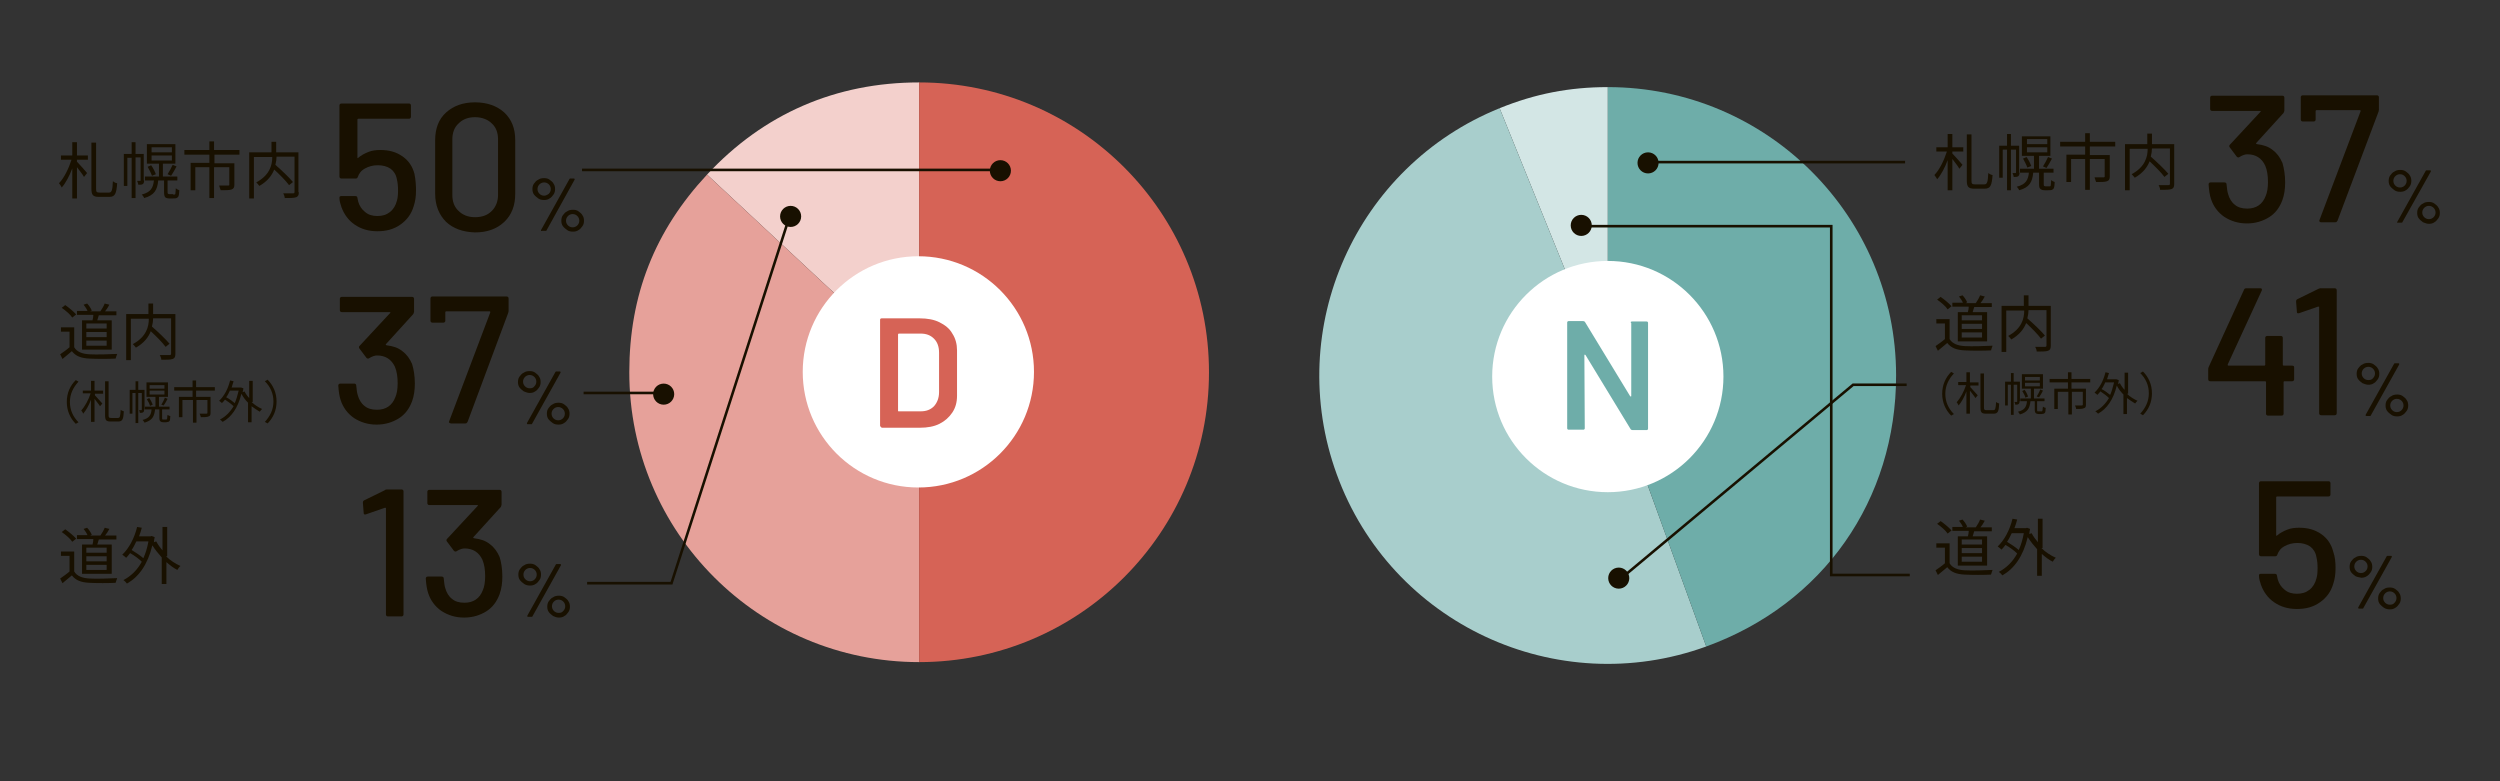<?xml version="1.0" encoding="utf-8"?>
<!-- Generator: Adobe Illustrator 27.0.0, SVG Export Plug-In . SVG Version: 6.00 Build 0)  -->
<svg version="1.1" id="レイヤー_1" xmlns="http://www.w3.org/2000/svg" xmlns:xlink="http://www.w3.org/1999/xlink" x="0px"
	 y="0px" width="640px" height="200px" viewBox="0 0 640 200" style="enable-background:new 0 0 640 200;" xml:space="preserve">
<rect x="0" y="0" width="640" height="200" fill="#333333" stroke="none"/>
<style type="text/css">
	.st0{fill:#D3E6E5;}
	.st1{fill:#A8CECC;}
	.st2{fill:#6EADA9;}
	.st3{fill:#FFFFFF;}
	.st4{fill:#181000;}
	.st5{fill:none;stroke:#181000;stroke-width:0.667;}
	.st6{fill-rule:evenodd;clip-rule:evenodd;fill:#F3D0CC;}
	.st7{fill-rule:evenodd;clip-rule:evenodd;fill:#E6A19A;}
	.st8{fill:#D66356;}
</style>
<g>
	<g>
		<g>
			<g>
				<g>
					<g>
						<g>
							<path class="st0" d="M411.6,96.1l-27.7-68.4c9.1-3.7,17.9-5.4,27.7-5.4V96.1z"/>
						</g>
					</g>
					<g>
						<g>
							<path class="st1" d="M411.6,96.1l25.2,69.4c-38.3,13.9-80.7-5.8-94.6-44.1c-13.6-37.4,4.9-78.8,41.7-93.7L411.6,96.1z"/>
						</g>
					</g>
					<g>
						<g>
							<path class="st2" d="M411.6,96.1V22.3c40.8,0,73.8,33.1,73.8,73.8c0,31.9-18.6,58.5-48.6,69.4L411.6,96.1z"/>
						</g>
					</g>
				</g>
				<g>
					<g>
					</g>
					<g>
					</g>
					<g>
					</g>
				</g>
			</g>
			<circle class="st3" cx="411.6" cy="96.4" r="29.6"/>
		</g>
		<g>
			<g>
				<g>
					<g>
						<path class="st4" d="M499.8,37.7h2.8v1.1h-2.8v0.5c0.6,0.6,2.2,2.4,2.6,2.9l-0.8,1c-0.3-0.6-1.2-1.7-1.8-2.5v8h-1.2V41
							c-0.7,1.9-1.7,3.8-2.7,4.9c-0.1-0.3-0.5-0.8-0.7-1.1c1.3-1.3,2.5-3.8,3.2-6h-2.7v-1.1h2.9v-3.4h1.2V37.7z M508,47.2
							c0.7,0,0.9-0.6,1-2.9c0.3,0.2,0.7,0.5,1.1,0.5c-0.2,2.6-0.5,3.5-2,3.5h-2.7c-1.5,0-1.9-0.5-1.9-2.1V34.4h1.2v11.8
							c0,0.8,0.1,1,0.9,1H508z"/>
						<path class="st4" d="M517,44.2c0,0.4-0.1,0.7-0.3,0.9c-0.3,0.2-0.6,0.2-1.2,0.2c0-0.3-0.2-0.7-0.3-1h0.8c0.1,0,0.1,0,0.1-0.2
							v-5.8h-1.3v10.4h-1V38.3h-1.1v7.2h-0.9v-8.2h2v-3h1v3h2.1V44.2z M524.4,47.7c0.1,0,0.4,0,0.4,0c0.1,0,0.2-0.1,0.2-0.3
							c0-0.2,0.1-0.7,0.1-1.3c0.2,0.2,0.6,0.4,0.9,0.5c0,0.6-0.1,1.3-0.2,1.5c-0.1,0.3-0.3,0.4-0.5,0.5c-0.2,0.1-0.6,0.1-0.9,0.1h-1
							c-0.4,0-0.8-0.1-1-0.3c-0.3-0.2-0.4-0.5-0.4-1.3v-2.9h-1.5c-0.2,2.4-1,3.8-3.6,4.5c-0.1-0.3-0.4-0.7-0.6-0.9
							c2.3-0.6,2.9-1.7,3.1-3.6h-2.3v-1h3.6v-3.3h-3.1v-5h7.3v5H522v3.3h3.7v1h-2.5v2.9c0,0.3,0,0.4,0.1,0.5c0.1,0,0.2,0.1,0.3,0.1
							H524.4z M518.8,40.2c0.5,0.7,1,1.7,1.2,2.3l-1,0.4c-0.2-0.6-0.7-1.6-1.1-2.3L518.8,40.2z M518.9,36.9h5.2v-1.3h-5.2V36.9z
							 M518.9,39h5.2v-1.3h-5.2V39z M523,42.6c0.4-0.6,1-1.7,1.3-2.4l1,0.4c-0.4,0.8-1,1.8-1.4,2.4L523,42.6z"/>
						<path class="st4" d="M535,37.6v2.1h5.1v5.5c0,0.7-0.2,1-0.7,1.2c-0.6,0.2-1.4,0.2-2.8,0.2c-0.1-0.3-0.3-0.8-0.4-1.2
							c1.1,0,2,0,2.3,0c0.3,0,0.3-0.1,0.3-0.3v-4.4H535v7.9h-1.2v-7.9h-3.6v5.9H529v-7h4.8v-2.1h-6.4v-1.2h6.4v-2.2h1.2v2.2h6.5v1.2
							H535z"/>
						<path class="st4" d="M556.6,47.1c0,0.8-0.2,1.1-0.7,1.3c-0.6,0.2-1.5,0.2-2.9,0.2c0-0.3-0.2-0.9-0.4-1.2c1.1,0,2.2,0,2.5,0
							c0.3,0,0.4-0.1,0.4-0.4v-9h-4.6c0,0.6-0.1,1.3-0.3,2.1c1.6,1.4,3.5,3.2,4.5,4.4l-1,0.8c-0.8-1.1-2.4-2.7-3.8-4
							c-0.6,1.5-1.7,3-3.8,4.2c-0.2-0.3-0.6-0.7-0.8-0.9c3.5-1.9,4.1-4.5,4.1-6.5h-4.6v10.6H544V36.9h5.7v-2.7h1.2v2.7h5.7V47.1z"/>
					</g>
				</g>
				<g>
					<g>
						<path class="st4" d="M585,46.7c0,1.6-0.2,3.1-0.7,4.5c-0.7,1.9-1.8,3.4-3.4,4.4c-1.6,1-3.5,1.6-5.7,1.6
							c-2.2,0-4.1-0.6-5.8-1.7c-1.6-1.1-2.8-2.7-3.4-4.6c-0.3-0.9-0.5-2.1-0.6-3.7c0-0.3,0.2-0.5,0.5-0.5h3.6c0.3,0,0.5,0.2,0.5,0.5
							c0.1,1.1,0.2,1.9,0.4,2.5c0.3,1.1,0.9,2.1,1.7,2.7c0.8,0.7,1.9,1,3.2,1c2.3,0,3.9-1.1,4.7-3.2c0.4-0.9,0.6-2.1,0.6-3.6
							c0-1.6-0.2-3-0.7-4.2c-0.9-1.9-2.4-2.9-4.6-2.9c-0.5,0-1.2,0.2-2,0.7c-0.1,0.1-0.2,0.1-0.3,0.1c-0.2,0-0.3-0.1-0.4-0.2
							l-1.8-2.4c-0.1-0.1-0.1-0.2-0.1-0.3s0-0.2,0.1-0.3l7.9-8.5c0.1-0.2,0.1-0.2-0.1-0.2h-12.3c-0.3,0-0.5-0.2-0.5-0.5v-2.9
							c0-0.3,0.2-0.5,0.5-0.5h18c0.3,0,0.5,0.2,0.5,0.5v3.3c0,0.2-0.1,0.3-0.2,0.6l-7,7.7c-0.1,0.1-0.1,0.1,0,0.2
							c0,0,0.1,0.1,0.2,0.1c1.6,0.2,2.9,0.6,4,1.5c1.1,0.8,1.9,1.9,2.5,3.3C584.7,43,585,44.8,585,46.7z"/>
						<path class="st4" d="M593.8,56.7c-0.1-0.1-0.1-0.2,0-0.4l10.5-27.8c0-0.1,0-0.1,0-0.2c0,0-0.1-0.1-0.1-0.1H593
							c-0.1,0-0.2,0.1-0.2,0.2v2.2c0,0.3-0.2,0.5-0.5,0.5h-2.8c-0.3,0-0.5-0.2-0.5-0.5v-5.7c0-0.3,0.2-0.5,0.5-0.5h19
							c0.3,0,0.5,0.2,0.5,0.5V28c0,0.1,0,0.3-0.1,0.6l-10.5,27.9c-0.1,0.2-0.3,0.4-0.5,0.4h-3.8C594,56.9,593.9,56.8,593.8,56.7z"/>
						<path class="st4" d="M613,48.7c-0.4-0.3-0.8-0.6-1.1-1c-0.3-0.4-0.4-0.9-0.4-1.4c0-0.5,0.1-1,0.4-1.4c0.3-0.4,0.6-0.8,1.1-1
							c0.4-0.3,0.9-0.4,1.5-0.4c0.5,0,1,0.1,1.4,0.4c0.4,0.3,0.8,0.6,1,1c0.3,0.4,0.4,0.9,0.4,1.4c0,0.5-0.1,1-0.4,1.4
							c-0.3,0.4-0.6,0.8-1,1c-0.4,0.3-0.9,0.4-1.4,0.4C613.9,49.1,613.4,49,613,48.7z M615.6,47.5c0.3-0.3,0.5-0.7,0.5-1.2
							c0-0.5-0.2-0.9-0.5-1.2s-0.7-0.5-1.2-0.5c-0.5,0-0.9,0.2-1.2,0.5c-0.3,0.3-0.5,0.7-0.5,1.2c0,0.5,0.2,0.9,0.5,1.2
							c0.3,0.3,0.7,0.5,1.2,0.5C614.9,48,615.3,47.8,615.6,47.5z M613.7,57c0,0,0-0.1,0-0.2l7.3-13.1c0.1-0.1,0.1-0.1,0.2-0.1h0.9
							c0.1,0,0.1,0,0.2,0.1c0,0,0,0.1,0,0.2L615,56.9c0,0.1-0.1,0.1-0.2,0.1h-0.9C613.8,57.1,613.7,57.1,613.7,57z M620.3,56.9
							c-0.4-0.3-0.8-0.6-1.1-1c-0.3-0.4-0.4-0.9-0.4-1.4s0.1-1,0.4-1.4c0.3-0.4,0.6-0.8,1.1-1c0.4-0.3,0.9-0.4,1.5-0.4
							c0.5,0,1,0.1,1.4,0.4c0.4,0.3,0.8,0.6,1,1c0.3,0.4,0.4,0.9,0.4,1.4s-0.1,1-0.4,1.4c-0.3,0.4-0.6,0.8-1,1
							c-0.4,0.3-0.9,0.4-1.4,0.4C621.3,57.3,620.8,57.1,620.3,56.9z M623,55.6c0.3-0.3,0.5-0.7,0.5-1.2s-0.2-0.9-0.5-1.2
							c-0.3-0.3-0.7-0.5-1.2-0.5c-0.5,0-0.9,0.2-1.2,0.5c-0.3,0.3-0.5,0.7-0.5,1.2s0.2,0.9,0.5,1.2c0.3,0.3,0.7,0.5,1.2,0.5
							S622.7,55.9,623,55.6z"/>
					</g>
				</g>
			</g>
			<g>
				<g>
					<g>
						<path class="st4" d="M499.1,86.8c0.7,1.2,2.1,1.7,3.9,1.8c1.7,0.1,5.2,0,7.1-0.1c-0.1,0.3-0.3,0.8-0.4,1.2
							c-1.7,0.1-5,0.1-6.7,0c-2.1-0.1-3.5-0.6-4.5-1.9c-0.8,0.7-1.6,1.3-2.4,2l-0.6-1.2c0.7-0.5,1.6-1.1,2.4-1.8v-4h-2.2v-1.1h3.4
							V86.8z M498.6,79.2c-0.5-0.8-1.7-1.8-2.7-2.5l0.9-0.7c1,0.7,2.2,1.7,2.8,2.4L498.6,79.2z M503.8,79.8c0.1-0.4,0.2-0.8,0.2-1.3
							h-4.2v-1h2.7c-0.2-0.5-0.6-1.1-1-1.6l0.9-0.3c0.5,0.5,1,1.3,1.2,1.8l-0.4,0.2h2.6c0.4-0.6,0.9-1.4,1.1-2l1.2,0.3
							c-0.3,0.6-0.7,1.2-1.1,1.7h2.9v1h-4.5c-0.1,0.4-0.3,0.9-0.4,1.3h3.7v7.5h-7.5v-7.5H503.8z M507.4,80.7h-5.2V82h5.2V80.7z
							 M507.4,82.9h-5.2v1.3h5.2V82.9z M507.4,85.1h-5.2v1.3h5.2V85.1z"/>
						<path class="st4" d="M525,88.5c0,0.8-0.2,1.1-0.7,1.3c-0.6,0.2-1.5,0.2-2.9,0.2c0-0.3-0.2-0.9-0.4-1.2c1.1,0,2.2,0,2.5,0
							c0.3,0,0.4-0.1,0.4-0.4v-9h-4.6c0,0.6-0.1,1.3-0.3,2.1c1.6,1.4,3.5,3.2,4.5,4.4l-1,0.8c-0.8-1.1-2.4-2.7-3.8-4
							c-0.6,1.5-1.7,3-3.8,4.2c-0.2-0.3-0.6-0.7-0.8-0.9c3.5-1.9,4.1-4.5,4.1-6.5h-4.6v10.6h-1.2V78.3h5.7v-2.7h1.2v2.7h5.7V88.5z"
							/>
						<path class="st4" d="M499.5,95.2l0.7,0.4c-1.3,1.4-2.2,3.1-2.2,5.2c0,2.1,0.8,3.8,2.2,5.2l-0.7,0.4c-1.4-1.4-2.3-3.3-2.3-5.6
							C497.2,98.5,498.1,96.6,499.5,95.2z"/>
						<path class="st4" d="M504.4,97.9h2.1v0.8h-2.1v0.4c0.4,0.4,1.6,1.8,1.9,2.1l-0.6,0.7c-0.2-0.4-0.9-1.2-1.4-1.9v5.9h-0.9v-5.7
							c-0.5,1.4-1.3,2.8-2,3.6c-0.1-0.3-0.3-0.6-0.5-0.8c0.9-1,1.9-2.8,2.4-4.4h-2v-0.8h2.1v-2.5h0.9V97.9z M510.3,105
							c0.5,0,0.6-0.4,0.7-2.1c0.2,0.2,0.5,0.3,0.8,0.4c-0.1,1.9-0.3,2.6-1.4,2.6h-2c-1.1,0-1.4-0.3-1.4-1.6v-8.7h0.9v8.7
							c0,0.6,0.1,0.7,0.7,0.7H510.3z"/>
						<path class="st4" d="M517,102.7c0,0.3,0,0.5-0.2,0.7s-0.5,0.2-0.9,0.2c0-0.2-0.1-0.5-0.2-0.7h0.6c0.1,0,0.1,0,0.1-0.1v-4.3
							h-0.9v7.7h-0.7v-7.7h-0.8v5.3h-0.7v-6.1h1.5v-2.2h0.7v2.2h1.6V102.7z M522.4,105.3c0.1,0,0.3,0,0.3,0c0.1,0,0.1-0.1,0.2-0.3
							c0-0.2,0-0.5,0.1-0.9c0.2,0.1,0.4,0.3,0.7,0.3c0,0.4-0.1,0.9-0.1,1.1c-0.1,0.2-0.2,0.3-0.4,0.4c-0.2,0-0.4,0.1-0.6,0.1h-0.7
							c-0.3,0-0.6-0.1-0.7-0.2c-0.2-0.2-0.3-0.3-0.3-1v-2.1h-1.1c-0.2,1.8-0.7,2.8-2.7,3.4c-0.1-0.2-0.3-0.5-0.5-0.7
							c1.7-0.4,2.2-1.3,2.3-2.7h-1.7V102h2.7v-2.5h-2.3v-3.7h5.4v3.7h-2.3v2.5h2.7v0.7h-1.9v2.2c0,0.2,0,0.3,0.1,0.4
							c0.1,0,0.1,0,0.3,0H522.4z M518.3,99.8c0.4,0.5,0.7,1.2,0.9,1.7l-0.7,0.3c-0.1-0.5-0.5-1.2-0.8-1.7L518.3,99.8z M518.4,97.4
							h3.8v-0.9h-3.8V97.4z M518.4,98.9h3.8V98h-3.8V98.9z M521.4,101.5c0.3-0.5,0.7-1.2,0.9-1.8l0.7,0.3c-0.3,0.6-0.7,1.3-1,1.7
							L521.4,101.5z"/>
						<path class="st4" d="M530.3,97.9v1.6h3.7v4.1c0,0.5-0.1,0.8-0.5,0.9c-0.4,0.2-1.1,0.2-2,0.2c0-0.3-0.2-0.6-0.3-0.9
							c0.8,0,1.5,0,1.7,0c0.2,0,0.3-0.1,0.3-0.2v-3.3h-2.8v5.8h-0.9v-5.8h-2.7v4.4h-0.9v-5.2h3.5v-1.6h-4.7V97h4.7v-1.7h0.9V97h4.8
							v0.9H530.3z"/>
						<path class="st4" d="M544.5,100.8c0.8,0.8,1.8,1.4,2.7,1.8c-0.2,0.2-0.5,0.5-0.6,0.7c-0.7-0.4-1.4-0.9-2.1-1.4v4.1h-0.9v-5
							c-0.7-0.7-1.3-1.5-1.7-2.3c-0.9,3.7-2.6,6-4.8,7.2c-0.2-0.2-0.5-0.5-0.7-0.6c1.4-0.7,2.6-1.9,3.5-3.4
							c-0.5-0.5-1.4-1.2-2.2-1.7c-0.2,0.3-0.5,0.6-0.8,0.9c-0.1-0.2-0.5-0.4-0.7-0.6c1.3-1.2,2.3-3.1,2.8-5.2l0.9,0.2
							c-0.2,0.5-0.3,1.1-0.5,1.6h2.2l0.2,0l0.6,0.2c0,0.3-0.1,0.7-0.2,1l0.5-0.2c0.3,0.6,0.7,1.2,1.2,1.7v-4.4h0.9V100.8z M538.9,98
							c-0.3,0.6-0.5,1.1-0.9,1.6c0.8,0.4,1.6,1,2.2,1.5c0.4-0.9,0.7-2,1-3.2H538.9z"/>
						<path class="st4" d="M548.6,106.3l-0.7-0.4c1.3-1.4,2.2-3.1,2.2-5.2c0-2.1-0.8-3.8-2.2-5.2l0.7-0.4c1.4,1.4,2.3,3.3,2.3,5.6
							C550.9,103,550,104.9,548.6,106.3z"/>
					</g>
				</g>
				<g>
					<g>
						<path class="st4" d="M587.3,94v3.1c0,0.3-0.2,0.5-0.5,0.5h-2c-0.1,0-0.2,0.1-0.2,0.2v8.1c0,0.3-0.2,0.5-0.5,0.5h-3.5
							c-0.3,0-0.5-0.2-0.5-0.5v-8.1c0-0.1-0.1-0.2-0.2-0.2h-14.1c-0.3,0-0.5-0.2-0.5-0.5v-2.5c0-0.2,0-0.3,0.1-0.6l9.1-19.9
							c0.1-0.2,0.3-0.3,0.5-0.3h3.7c0.2,0,0.3,0.1,0.3,0.2c0.1,0.1,0.1,0.2,0,0.4l-8.7,18.9c0,0.1,0,0.1,0,0.2c0,0,0.1,0.1,0.1,0.1
							h9.3c0.1,0,0.2-0.1,0.2-0.2v-6.9c0-0.3,0.2-0.5,0.5-0.5h3.5c0.3,0,0.5,0.2,0.5,0.5v6.9c0,0.1,0.1,0.2,0.2,0.2h2
							C587.1,93.6,587.3,93.7,587.3,94z"/>
						<path class="st4" d="M594,73.8h3.7c0.3,0,0.5,0.2,0.5,0.5v31.5c0,0.3-0.2,0.5-0.5,0.5h-3.5c-0.3,0-0.5-0.2-0.5-0.5V78.6
							c0-0.1,0-0.1-0.1-0.1c0,0-0.1,0-0.2,0l-4.9,1.7c-0.1,0-0.1,0-0.2,0c-0.2,0-0.3-0.1-0.3-0.4l-0.2-2.6c0-0.3,0.1-0.5,0.3-0.6
							l5.3-2.6C593.6,73.9,593.8,73.8,594,73.8z"/>
						<path class="st4" d="M604.8,98.1c-0.4-0.3-0.8-0.6-1.1-1c-0.3-0.4-0.4-0.9-0.4-1.4c0-0.5,0.1-1,0.4-1.4c0.3-0.4,0.6-0.8,1.1-1
							c0.4-0.3,0.9-0.4,1.5-0.4c0.5,0,1,0.1,1.4,0.4c0.4,0.3,0.8,0.6,1,1c0.3,0.4,0.4,0.9,0.4,1.4c0,0.5-0.1,1-0.4,1.4
							c-0.3,0.4-0.6,0.8-1,1c-0.4,0.3-0.9,0.4-1.4,0.4C605.8,98.5,605.3,98.3,604.8,98.1z M607.5,96.8c0.3-0.3,0.5-0.7,0.5-1.2
							c0-0.5-0.2-0.9-0.5-1.2s-0.7-0.5-1.2-0.5c-0.5,0-0.9,0.2-1.2,0.5c-0.3,0.3-0.5,0.7-0.5,1.2c0,0.5,0.2,0.9,0.5,1.2
							c0.3,0.3,0.7,0.5,1.2,0.5C606.8,97.3,607.2,97.2,607.5,96.8z M605.6,106.4c0,0,0-0.1,0-0.2l7.3-13.1c0.1-0.1,0.1-0.1,0.2-0.1
							h0.9c0.1,0,0.1,0,0.2,0.1c0,0,0,0.1,0,0.2l-7.3,13.1c0,0.1-0.1,0.1-0.2,0.1h-0.9C605.6,106.4,605.6,106.4,605.6,106.4z
							 M612.2,106.2c-0.4-0.3-0.8-0.6-1.1-1c-0.3-0.4-0.4-0.9-0.4-1.4s0.1-1,0.4-1.4c0.3-0.4,0.6-0.8,1.1-1c0.4-0.3,0.9-0.4,1.5-0.4
							c0.5,0,1,0.1,1.4,0.4c0.4,0.3,0.8,0.6,1,1c0.3,0.4,0.4,0.9,0.4,1.4s-0.1,1-0.4,1.4c-0.3,0.4-0.6,0.8-1,1
							c-0.4,0.3-0.9,0.4-1.4,0.4C613.1,106.6,612.6,106.5,612.2,106.2z M614.8,105c0.3-0.3,0.5-0.7,0.5-1.2s-0.2-0.9-0.5-1.2
							c-0.3-0.3-0.7-0.5-1.2-0.5c-0.5,0-0.9,0.2-1.2,0.5c-0.3,0.3-0.5,0.7-0.5,1.2s0.2,0.9,0.5,1.2c0.3,0.3,0.7,0.5,1.2,0.5
							S614.5,105.3,614.8,105z"/>
					</g>
				</g>
			</g>
			<g>
				<g>
					<g>
						<path class="st4" d="M499.1,144.2c0.7,1.2,2.1,1.7,3.9,1.8c1.7,0.1,5.2,0,7.1-0.1c-0.1,0.3-0.3,0.8-0.4,1.2
							c-1.7,0.1-5,0.1-6.7,0c-2.1-0.1-3.5-0.6-4.5-1.9c-0.8,0.7-1.6,1.3-2.4,2l-0.6-1.2c0.7-0.5,1.6-1.1,2.4-1.8v-4h-2.2v-1.1h3.4
							V144.2z M498.6,136.6c-0.5-0.8-1.7-1.8-2.7-2.5l0.9-0.7c1,0.7,2.2,1.7,2.8,2.4L498.6,136.6z M503.8,137.2
							c0.1-0.4,0.2-0.8,0.2-1.3h-4.2v-1h2.7c-0.2-0.5-0.6-1.1-1-1.6l0.9-0.3c0.5,0.5,1,1.3,1.2,1.8l-0.4,0.2h2.6
							c0.4-0.6,0.9-1.4,1.1-2l1.2,0.3c-0.3,0.6-0.7,1.2-1.1,1.7h2.9v1h-4.5c-0.1,0.4-0.3,0.9-0.4,1.3h3.7v7.5h-7.5v-7.5H503.8z
							 M507.4,138.1h-5.2v1.3h5.2V138.1z M507.4,140.3h-5.2v1.3h5.2V140.3z M507.4,142.5h-5.2v1.3h5.2V142.5z"/>
						<path class="st4" d="M522.6,140.3c1.1,1.1,2.4,1.9,3.7,2.5c-0.3,0.2-0.6,0.7-0.8,1c-1-0.5-1.9-1.2-2.8-2v5.6h-1.2v-6.8
							c-0.9-1-1.7-2-2.4-3.1c-1.2,5-3.5,8.1-6.5,9.8c-0.2-0.3-0.6-0.7-0.9-0.9c1.9-1,3.5-2.5,4.7-4.7c-0.7-0.7-1.9-1.6-3-2.2
							c-0.3,0.4-0.7,0.9-1,1.2c-0.2-0.2-0.7-0.6-1-0.8c1.7-1.6,3.1-4.2,3.8-7.1l1.2,0.2c-0.2,0.7-0.4,1.5-0.7,2.2h3l0.2-0.1l0.8,0.3
							c-0.1,0.5-0.2,0.9-0.2,1.3l0.6-0.2c0.4,0.8,1,1.6,1.6,2.3v-6h1.2V140.3z M515,136.5c-0.4,0.8-0.7,1.5-1.2,2.2
							c1,0.6,2.2,1.4,3,2.1c0.6-1.3,1-2.7,1.3-4.3H515z"/>
					</g>
				</g>
				<g>
					<g>
						<path class="st4" d="M597.9,145.5c0,1.5-0.2,2.8-0.6,4c-0.6,2-1.7,3.5-3.4,4.7s-3.6,1.7-5.9,1.7c-2.3,0-4.2-0.6-5.8-1.7
							c-1.6-1.1-2.7-2.6-3.4-4.5c-0.3-0.9-0.5-1.6-0.5-2.3v-0.1c0-0.2,0.1-0.4,0.4-0.4h3.7c0.3,0,0.4,0.1,0.5,0.4
							c0,0.2,0.1,0.5,0.2,1c0.3,1.1,0.9,2,1.8,2.7c0.8,0.7,1.9,1,3.1,1c1.3,0,2.3-0.3,3.2-1s1.5-1.7,1.8-2.9
							c0.2-0.6,0.3-1.5,0.3-2.7c0-1-0.1-2-0.3-2.8c-0.2-1.2-0.8-2.1-1.6-2.7c-0.9-0.6-2-0.9-3.3-0.9c-1.2,0-2.3,0.3-3.2,0.8
							c-1,0.5-1.6,1.3-1.9,2.2c-0.1,0.3-0.3,0.4-0.5,0.4h-3.7c-0.3,0-0.5-0.2-0.5-0.5v-18.2c0-0.3,0.2-0.5,0.5-0.5h17.3
							c0.3,0,0.5,0.2,0.5,0.5v2.9c0,0.3-0.2,0.5-0.5,0.5h-13.2c-0.1,0-0.2,0.1-0.2,0.2l0,9.7c0,0.2,0.1,0.2,0.2,0.1
							c0.7-0.6,1.6-1.1,2.6-1.5s2-0.5,3.1-0.5c2.2,0,4,0.5,5.6,1.6c1.6,1.1,2.6,2.6,3.1,4.5C597.8,142.6,597.9,144,597.9,145.5z"/>
						<path class="st4" d="M603,147.5c-0.4-0.3-0.8-0.6-1.1-1c-0.3-0.4-0.4-0.9-0.4-1.4c0-0.5,0.1-1,0.4-1.4c0.3-0.4,0.6-0.8,1.1-1
							c0.4-0.3,0.9-0.4,1.5-0.4c0.5,0,1,0.1,1.4,0.4c0.4,0.3,0.8,0.6,1,1c0.3,0.4,0.4,0.9,0.4,1.4c0,0.5-0.1,1-0.4,1.4
							c-0.3,0.4-0.6,0.8-1,1c-0.4,0.3-0.9,0.4-1.4,0.4C603.9,147.8,603.4,147.7,603,147.5z M605.6,146.2c0.3-0.3,0.5-0.7,0.5-1.2
							c0-0.5-0.2-0.9-0.5-1.2s-0.7-0.5-1.2-0.5c-0.5,0-0.9,0.2-1.2,0.5c-0.3,0.3-0.5,0.7-0.5,1.2c0,0.5,0.2,0.9,0.5,1.2
							c0.3,0.3,0.7,0.5,1.2,0.5C604.9,146.7,605.3,146.5,605.6,146.2z M603.7,155.7c0,0,0-0.1,0-0.2l7.3-13.1
							c0.1-0.1,0.1-0.1,0.2-0.1h0.9c0.1,0,0.1,0,0.2,0.1c0,0,0,0.1,0,0.2l-7.3,13.1c0,0.1-0.1,0.1-0.2,0.1h-0.9
							C603.8,155.8,603.8,155.8,603.7,155.7z M610.3,155.6c-0.4-0.3-0.8-0.6-1.1-1c-0.3-0.4-0.4-0.9-0.4-1.4s0.1-1,0.4-1.4
							c0.3-0.4,0.6-0.8,1.1-1c0.4-0.3,0.9-0.4,1.5-0.4c0.5,0,1,0.1,1.4,0.4c0.4,0.3,0.8,0.6,1,1c0.3,0.4,0.4,0.9,0.4,1.4
							s-0.1,1-0.4,1.4c-0.3,0.4-0.6,0.8-1,1c-0.4,0.3-0.9,0.4-1.4,0.4C611.3,156,610.8,155.9,610.3,155.6z M613,154.3
							c0.3-0.3,0.5-0.7,0.5-1.2s-0.2-0.9-0.5-1.2c-0.3-0.3-0.7-0.5-1.2-0.5c-0.5,0-0.9,0.2-1.2,0.5c-0.3,0.3-0.5,0.7-0.5,1.2
							s0.2,0.9,0.5,1.2c0.3,0.3,0.7,0.5,1.2,0.5S612.7,154.7,613,154.3z"/>
					</g>
				</g>
			</g>
			<g>
				<line class="st5" x1="487.7" y1="41.5" x2="421.9" y2="41.5"/>
				<polyline class="st5" points="488.1,98.5 474.4,98.5 415.2,147.9 				"/>
				<circle class="st4" cx="421.9" cy="41.7" r="2.7"/>
				<circle class="st4" cx="414.4" cy="148" r="2.7"/>
			</g>
			<g>
				<circle class="st4" cx="404.8" cy="57.7" r="2.7"/>
				<polyline class="st5" points="488.9,147.2 468.8,147.2 468.8,57.9 404.8,57.9 				"/>
			</g>
		</g>
	</g>
	<g>
		<g>
			<g>
				<g>
					<path class="st4" d="M19.7,39.8h2.8v1.1h-2.8v0.5c0.6,0.6,2.2,2.4,2.6,2.9l-0.8,1c-0.3-0.6-1.2-1.7-1.8-2.5v8h-1.2v-7.7
						c-0.7,1.9-1.7,3.8-2.7,4.9c-0.1-0.3-0.5-0.8-0.7-1.1c1.3-1.3,2.5-3.8,3.2-6h-2.7v-1.1h2.9v-3.4h1.2V39.8z M27.9,49.3
						c0.7,0,0.9-0.6,1-2.9c0.3,0.2,0.7,0.5,1.1,0.5c-0.2,2.6-0.5,3.5-2,3.5h-2.7c-1.5,0-1.9-0.5-1.9-2.1V36.5h1.2v11.8
						c0,0.8,0.1,1,0.9,1H27.9z"/>
					<path class="st4" d="M36.9,46.2c0,0.4-0.1,0.7-0.3,0.9c-0.3,0.2-0.6,0.2-1.2,0.2c0-0.3-0.2-0.7-0.3-1h0.8c0.1,0,0.1,0,0.1-0.2
						v-5.8h-1.3v10.4h-1V40.4h-1.1v7.2h-0.9v-8.2h2v-3h1v3h2.1V46.2z M44.3,49.8c0.1,0,0.4,0,0.4,0c0.1,0,0.2-0.1,0.2-0.3
						c0-0.2,0.1-0.7,0.1-1.3c0.2,0.2,0.6,0.4,0.9,0.5c0,0.6-0.1,1.3-0.2,1.5c-0.1,0.3-0.3,0.4-0.5,0.5c-0.2,0.1-0.6,0.1-0.9,0.1h-1
						c-0.4,0-0.8-0.1-1-0.3C42.1,50.2,42,50,42,49.1v-2.9h-1.5c-0.2,2.4-1,3.8-3.6,4.5c-0.1-0.3-0.4-0.7-0.6-0.9
						c2.3-0.6,2.9-1.7,3.1-3.6h-2.3v-1h3.6v-3.3h-3.1v-5h7.3v5h-3.2v3.3h3.7v1h-2.5v2.9c0,0.3,0,0.4,0.1,0.5c0.1,0,0.2,0.1,0.3,0.1
						H44.3z M38.7,42.3c0.5,0.7,1,1.7,1.2,2.3l-1,0.4c-0.2-0.6-0.7-1.6-1.1-2.3L38.7,42.3z M38.8,39H44v-1.3h-5.2V39z M38.8,41.1H44
						v-1.3h-5.2V41.1z M42.9,44.6c0.4-0.6,1-1.7,1.3-2.4l1,0.4c-0.4,0.8-1,1.8-1.4,2.4L42.9,44.6z"/>
					<path class="st4" d="M54.9,39.7v2.1H60v5.5c0,0.7-0.2,1-0.7,1.2c-0.6,0.2-1.4,0.2-2.8,0.2c-0.1-0.3-0.3-0.8-0.4-1.2
						c1.1,0,2,0,2.3,0c0.3,0,0.3-0.1,0.3-0.3v-4.4h-3.9v7.9h-1.2v-7.9h-3.6v5.9h-1.2v-7h4.8v-2.1h-6.4v-1.2h6.4v-2.2h1.2v2.2h6.5
						v1.2H54.9z"/>
					<path class="st4" d="M76.5,49.2c0,0.8-0.2,1.1-0.7,1.3c-0.6,0.2-1.5,0.2-2.9,0.2c0-0.3-0.2-0.9-0.4-1.2c1.1,0,2.2,0,2.5,0
						c0.3,0,0.4-0.1,0.4-0.4v-9h-4.6c0,0.6-0.1,1.3-0.3,2.1c1.6,1.4,3.5,3.2,4.5,4.4l-1,0.8c-0.8-1.1-2.4-2.7-3.8-4
						c-0.6,1.5-1.7,3-3.8,4.2c-0.2-0.3-0.6-0.7-0.8-0.9c3.5-1.9,4.1-4.5,4.1-6.5H65v10.6h-1.2V39h5.7v-2.7h1.2V39h5.7V49.2z"/>
				</g>
			</g>
			<g>
				<g>
					<path class="st4" d="M106.5,48.8c0,1.5-0.2,2.8-0.6,4c-0.6,2-1.7,3.5-3.4,4.7s-3.6,1.7-5.9,1.7c-2.3,0-4.2-0.6-5.8-1.7
						c-1.6-1.1-2.7-2.6-3.4-4.5c-0.3-0.9-0.5-1.6-0.5-2.3v-0.1c0-0.2,0.1-0.4,0.4-0.4h3.7c0.3,0,0.4,0.1,0.5,0.4
						c0,0.2,0.1,0.5,0.2,1c0.3,1.1,0.9,2,1.8,2.7c0.8,0.7,1.9,1,3.1,1c1.3,0,2.3-0.3,3.2-1s1.5-1.7,1.8-2.9c0.2-0.6,0.3-1.5,0.3-2.7
						c0-1-0.1-2-0.3-2.8c-0.2-1.2-0.8-2.1-1.6-2.7c-0.9-0.6-2-0.9-3.3-0.9c-1.2,0-2.3,0.3-3.2,0.8c-1,0.5-1.6,1.3-1.9,2.2
						c-0.1,0.3-0.3,0.4-0.5,0.4h-3.7c-0.3,0-0.5-0.2-0.5-0.5V27c0-0.3,0.2-0.5,0.5-0.5h17.3c0.3,0,0.5,0.2,0.5,0.5v2.9
						c0,0.3-0.2,0.5-0.5,0.5H91.7c-0.1,0-0.2,0.1-0.2,0.2l0,9.7c0,0.2,0.1,0.2,0.2,0.1c0.7-0.6,1.6-1.1,2.6-1.5s2-0.5,3.1-0.5
						c2.2,0,4,0.5,5.6,1.6c1.6,1.1,2.6,2.6,3.1,4.5C106.4,46,106.5,47.4,106.5,48.8z"/>
					<path class="st4" d="M114.2,56.8c-1.8-1.8-2.8-4.2-2.8-7.2V35.9c0-3,0.9-5.4,2.8-7.1s4.3-2.6,7.4-2.6c3.1,0,5.6,0.9,7.5,2.6
						c1.9,1.8,2.8,4.1,2.8,7.1v13.7c0,3-0.9,5.4-2.8,7.2c-1.9,1.8-4.4,2.7-7.5,2.7C118.5,59.4,116,58.5,114.2,56.8z M125.9,54
						c1-1,1.6-2.4,1.6-4.1V35.7c0-1.7-0.5-3.1-1.6-4.1c-1-1-2.5-1.6-4.3-1.6c-1.7,0-3.1,0.5-4.2,1.6c-1.1,1-1.6,2.4-1.6,4.1v14.2
						c0,1.7,0.5,3.1,1.6,4.1c1,1,2.4,1.6,4.2,1.6C123.4,55.6,124.8,55.1,125.9,54z"/>
					<path class="st4" d="M137.8,50.8c-0.4-0.3-0.8-0.6-1.1-1c-0.3-0.4-0.4-0.9-0.4-1.4c0-0.5,0.1-1,0.4-1.4c0.3-0.4,0.6-0.8,1.1-1
						c0.4-0.3,0.9-0.4,1.5-0.4c0.5,0,1,0.1,1.4,0.4c0.4,0.3,0.8,0.6,1,1c0.3,0.4,0.4,0.9,0.4,1.4c0,0.5-0.1,1-0.4,1.4
						c-0.3,0.4-0.6,0.8-1,1c-0.4,0.3-0.9,0.4-1.4,0.4C138.7,51.2,138.2,51.1,137.8,50.8z M140.5,49.6c0.3-0.3,0.5-0.7,0.5-1.2
						c0-0.5-0.2-0.9-0.5-1.2s-0.7-0.5-1.2-0.5c-0.5,0-0.9,0.2-1.2,0.5c-0.3,0.3-0.5,0.7-0.5,1.2c0,0.5,0.2,0.9,0.5,1.2
						c0.3,0.3,0.7,0.5,1.2,0.5C139.7,50.1,140.1,49.9,140.5,49.6z M138.5,59.1c0,0,0-0.1,0-0.2l7.3-13.1c0.1-0.1,0.1-0.1,0.2-0.1
						h0.9c0.1,0,0.1,0,0.2,0.1c0,0,0,0.1,0,0.2L139.9,59c0,0.1-0.1,0.1-0.2,0.1h-0.9C138.6,59.2,138.6,59.1,138.5,59.1z M145.2,58.9
						c-0.4-0.3-0.8-0.6-1.1-1c-0.3-0.4-0.4-0.9-0.4-1.4s0.1-1,0.4-1.4c0.3-0.4,0.6-0.8,1.1-1c0.4-0.3,0.9-0.4,1.5-0.4
						c0.5,0,1,0.1,1.4,0.4c0.4,0.3,0.8,0.6,1,1c0.3,0.4,0.4,0.9,0.4,1.4s-0.1,1-0.4,1.4c-0.3,0.4-0.6,0.8-1,1
						c-0.4,0.3-0.9,0.4-1.4,0.4C146.1,59.3,145.6,59.2,145.2,58.9z M147.8,57.7c0.3-0.3,0.5-0.7,0.5-1.2s-0.2-0.9-0.5-1.2
						c-0.3-0.3-0.7-0.5-1.2-0.5c-0.5,0-0.9,0.2-1.2,0.5c-0.3,0.3-0.5,0.7-0.5,1.2s0.2,0.9,0.5,1.2c0.3,0.3,0.7,0.5,1.2,0.5
						S147.5,58,147.8,57.7z"/>
				</g>
			</g>
		</g>
		<g>
			<g>
				<g>
					<path class="st4" d="M19,88.9c0.7,1.2,2.1,1.7,3.9,1.8c1.7,0.1,5.2,0,7.1-0.1c-0.1,0.3-0.3,0.8-0.4,1.2c-1.7,0.1-5,0.1-6.7,0
						c-2.1-0.1-3.5-0.6-4.5-1.9c-0.8,0.7-1.6,1.3-2.4,2l-0.6-1.2c0.7-0.5,1.6-1.1,2.4-1.8v-4h-2.2v-1.1H19V88.9z M18.5,81.3
						c-0.5-0.8-1.7-1.8-2.7-2.5l0.9-0.7c1,0.7,2.2,1.7,2.8,2.4L18.5,81.3z M23.7,81.9c0.1-0.4,0.2-0.8,0.2-1.3h-4.2v-1h2.7
						c-0.2-0.5-0.6-1.1-1-1.6l0.9-0.3c0.5,0.5,1,1.3,1.2,1.8l-0.4,0.2h2.6c0.4-0.6,0.9-1.4,1.1-2l1.2,0.3c-0.3,0.6-0.7,1.2-1.1,1.7
						h2.9v1h-4.5c-0.1,0.4-0.3,0.9-0.4,1.3h3.7v7.5H21v-7.5H23.7z M27.3,82.8h-5.2v1.3h5.2V82.8z M27.3,85h-5.2v1.3h5.2V85z
						 M27.3,87.2h-5.2v1.3h5.2V87.2z"/>
					<path class="st4" d="M44.9,90.6c0,0.8-0.2,1.1-0.7,1.3c-0.6,0.2-1.5,0.2-2.9,0.2c0-0.3-0.2-0.9-0.4-1.2c1.1,0,2.2,0,2.5,0
						c0.3,0,0.4-0.1,0.4-0.4v-9h-4.6c0,0.6-0.1,1.3-0.3,2.1c1.6,1.4,3.5,3.2,4.5,4.4l-1,0.8c-0.8-1.1-2.4-2.7-3.8-4
						c-0.6,1.5-1.7,3-3.8,4.2c-0.2-0.3-0.6-0.7-0.8-0.9c3.5-1.9,4.1-4.5,4.1-6.5h-4.6v10.6h-1.2V80.4H38v-2.7h1.2v2.7h5.7V90.6z"/>
					<path class="st4" d="M19.4,97.3l0.7,0.4c-1.3,1.4-2.2,3.1-2.2,5.2c0,2.1,0.8,3.8,2.2,5.2l-0.7,0.4c-1.4-1.4-2.3-3.3-2.3-5.6
						C17.1,100.5,18,98.7,19.4,97.3z"/>
					<path class="st4" d="M24.3,100h2.1v0.8h-2.1v0.4c0.4,0.4,1.6,1.8,1.9,2.1l-0.6,0.7c-0.2-0.4-0.9-1.2-1.4-1.9v5.9h-0.9v-5.7
						c-0.5,1.4-1.3,2.8-2,3.6c-0.1-0.3-0.3-0.6-0.5-0.8c0.9-1,1.9-2.8,2.4-4.4h-2V100h2.1v-2.5h0.9V100z M30.2,107
						c0.5,0,0.6-0.4,0.7-2.1c0.2,0.2,0.5,0.3,0.8,0.4c-0.1,1.9-0.3,2.6-1.4,2.6h-2c-1.1,0-1.4-0.3-1.4-1.6v-8.7h0.9v8.7
						c0,0.6,0.1,0.7,0.7,0.7H30.2z"/>
					<path class="st4" d="M36.9,104.8c0,0.3,0,0.5-0.2,0.7s-0.5,0.2-0.9,0.2c0-0.2-0.1-0.5-0.2-0.7h0.6c0.1,0,0.1,0,0.1-0.1v-4.3
						h-0.9v7.7h-0.7v-7.7h-0.8v5.3h-0.7v-6.1h1.5v-2.2h0.7v2.2h1.6V104.8z M42.3,107.4c0.1,0,0.3,0,0.3,0c0.1,0,0.1-0.1,0.2-0.3
						c0-0.2,0-0.5,0.1-0.9c0.2,0.1,0.4,0.3,0.7,0.3c0,0.4-0.1,0.9-0.1,1.1c-0.1,0.2-0.2,0.3-0.4,0.4c-0.2,0-0.4,0.1-0.6,0.1h-0.7
						c-0.3,0-0.6-0.1-0.7-0.2c-0.2-0.2-0.3-0.3-0.3-1v-2.1h-1.1c-0.2,1.8-0.7,2.8-2.7,3.4c-0.1-0.2-0.3-0.5-0.5-0.7
						c1.7-0.4,2.2-1.3,2.3-2.7h-1.7v-0.7h2.7v-2.5h-2.3v-3.7H43v3.7h-2.3v2.5h2.7v0.7h-1.9v2.2c0,0.2,0,0.3,0.1,0.4
						c0.1,0,0.1,0,0.3,0H42.3z M38.2,101.9c0.4,0.5,0.7,1.2,0.9,1.7l-0.7,0.3c-0.1-0.5-0.5-1.2-0.8-1.7L38.2,101.9z M38.3,99.5h3.8
						v-0.9h-3.8V99.5z M38.3,101h3.8V100h-3.8V101z M41.3,103.6c0.3-0.5,0.7-1.2,0.9-1.8l0.7,0.3c-0.3,0.6-0.7,1.3-1,1.7L41.3,103.6
						z"/>
					<path class="st4" d="M50.2,100v1.6h3.7v4.1c0,0.5-0.1,0.8-0.5,0.9c-0.4,0.2-1.1,0.2-2,0.2c0-0.3-0.2-0.6-0.3-0.9
						c0.8,0,1.5,0,1.7,0c0.2,0,0.3-0.1,0.3-0.2v-3.3h-2.8v5.8h-0.9v-5.8h-2.7v4.4h-0.9v-5.2h3.5V100h-4.7v-0.9h4.7v-1.7h0.9v1.7H55
						v0.9H50.2z"/>
					<path class="st4" d="M64.4,102.9c0.8,0.8,1.8,1.4,2.7,1.8c-0.2,0.2-0.5,0.5-0.6,0.7c-0.7-0.4-1.4-0.9-2.1-1.4v4.1h-0.9v-5
						c-0.7-0.7-1.3-1.5-1.7-2.3c-0.9,3.7-2.6,6-4.8,7.2c-0.2-0.2-0.5-0.5-0.7-0.6c1.4-0.7,2.6-1.9,3.5-3.4c-0.5-0.5-1.4-1.2-2.2-1.7
						c-0.2,0.3-0.5,0.6-0.8,0.9c-0.1-0.2-0.5-0.4-0.7-0.6c1.3-1.2,2.3-3.1,2.8-5.2l0.9,0.2c-0.2,0.5-0.3,1.1-0.5,1.6h2.2l0.2,0
						l0.6,0.2c0,0.3-0.1,0.7-0.2,1l0.5-0.2c0.3,0.6,0.7,1.2,1.2,1.7v-4.4h0.9V102.9z M58.8,100.1c-0.3,0.6-0.5,1.1-0.9,1.6
						c0.8,0.4,1.6,1,2.2,1.5c0.4-0.9,0.7-2,1-3.2H58.8z"/>
					<path class="st4" d="M68.5,108.4l-0.7-0.4c1.3-1.4,2.2-3.1,2.2-5.2c0-2.1-0.8-3.8-2.2-5.2l0.7-0.4c1.4,1.4,2.3,3.3,2.3,5.6
						C70.8,105.1,69.9,107,68.5,108.4z"/>
				</g>
			</g>
			<g>
				<g>
					<path class="st4" d="M106.2,98.2c0,1.6-0.2,3.1-0.7,4.5c-0.7,1.9-1.8,3.4-3.4,4.4c-1.6,1-3.5,1.6-5.7,1.6
						c-2.2,0-4.1-0.6-5.8-1.7c-1.6-1.1-2.8-2.7-3.4-4.6c-0.3-0.9-0.5-2.1-0.6-3.7c0-0.3,0.2-0.5,0.5-0.5h3.6c0.3,0,0.5,0.2,0.5,0.5
						c0.1,1.1,0.2,1.9,0.4,2.5c0.3,1.1,0.9,2.1,1.7,2.7c0.8,0.7,1.9,1,3.2,1c2.3,0,3.9-1.1,4.7-3.2c0.4-0.9,0.6-2.1,0.6-3.6
						c0-1.6-0.2-3-0.7-4.2c-0.9-1.9-2.4-2.9-4.6-2.9c-0.5,0-1.2,0.2-2,0.7c-0.1,0.1-0.2,0.1-0.3,0.1c-0.2,0-0.3-0.1-0.4-0.2
						l-1.8-2.4c-0.1-0.1-0.1-0.2-0.1-0.3s0-0.2,0.1-0.3l7.9-8.5c0.1-0.2,0.1-0.2-0.1-0.2H87.5c-0.3,0-0.5-0.2-0.5-0.5v-2.9
						c0-0.3,0.2-0.5,0.5-0.5h18c0.3,0,0.5,0.2,0.5,0.5v3.3c0,0.2-0.1,0.3-0.2,0.6l-7,7.7c-0.1,0.1-0.1,0.1,0,0.2
						c0,0,0.1,0.1,0.2,0.1c1.6,0.2,2.9,0.6,4,1.5c1.1,0.8,1.9,1.9,2.5,3.3C105.9,94.5,106.2,96.2,106.2,98.2z"/>
					<path class="st4" d="M115,108.2c-0.1-0.1-0.1-0.2,0-0.4L125.5,80c0-0.1,0-0.1,0-0.2c0,0-0.1-0.1-0.1-0.1h-11.2
						c-0.1,0-0.2,0.1-0.2,0.2v2.2c0,0.3-0.2,0.5-0.5,0.5h-2.8c-0.3,0-0.5-0.2-0.5-0.5v-5.7c0-0.3,0.2-0.5,0.5-0.5h19
						c0.3,0,0.5,0.2,0.5,0.5v3.1c0,0.1,0,0.3-0.1,0.6L119.7,108c-0.1,0.2-0.3,0.4-0.5,0.4h-3.8C115.2,108.3,115.1,108.3,115,108.2z"
						/>
					<path class="st4" d="M134.1,100.2c-0.4-0.3-0.8-0.6-1.1-1c-0.3-0.4-0.4-0.9-0.4-1.4c0-0.5,0.1-1,0.4-1.4c0.3-0.4,0.6-0.8,1.1-1
						c0.4-0.3,0.9-0.4,1.5-0.4c0.5,0,1,0.1,1.4,0.4c0.4,0.3,0.8,0.6,1,1c0.3,0.4,0.4,0.9,0.4,1.4c0,0.5-0.1,1-0.4,1.4
						c-0.3,0.4-0.6,0.8-1,1c-0.4,0.3-0.9,0.4-1.4,0.4C135.1,100.6,134.6,100.4,134.1,100.2z M136.8,98.9c0.3-0.3,0.5-0.7,0.5-1.2
						c0-0.5-0.2-0.9-0.5-1.2s-0.7-0.5-1.2-0.5c-0.5,0-0.9,0.2-1.2,0.5c-0.3,0.3-0.5,0.7-0.5,1.2c0,0.5,0.2,0.9,0.5,1.2
						c0.3,0.3,0.7,0.5,1.2,0.5C136.1,99.4,136.5,99.3,136.8,98.9z M134.9,108.5c0,0,0-0.1,0-0.2l7.3-13.1c0.1-0.1,0.1-0.1,0.2-0.1
						h0.9c0.1,0,0.1,0,0.2,0.1c0,0,0,0.1,0,0.2l-7.3,13.1c0,0.1-0.1,0.1-0.2,0.1H135C135,108.5,134.9,108.5,134.9,108.5z
						 M141.5,108.3c-0.4-0.3-0.8-0.6-1.1-1c-0.3-0.4-0.4-0.9-0.4-1.4s0.1-1,0.4-1.4c0.3-0.4,0.6-0.8,1.1-1c0.4-0.3,0.9-0.4,1.5-0.4
						c0.5,0,1,0.1,1.4,0.4c0.4,0.3,0.8,0.6,1,1c0.3,0.4,0.4,0.9,0.4,1.4s-0.1,1-0.4,1.4c-0.3,0.4-0.6,0.8-1,1
						c-0.4,0.3-0.9,0.4-1.4,0.4C142.4,108.7,141.9,108.6,141.5,108.3z M144.1,107.1c0.3-0.3,0.5-0.7,0.5-1.2s-0.2-0.9-0.5-1.2
						c-0.3-0.3-0.7-0.5-1.2-0.5c-0.5,0-0.9,0.2-1.2,0.5c-0.3,0.3-0.5,0.7-0.5,1.2s0.2,0.9,0.5,1.2c0.3,0.3,0.7,0.5,1.2,0.5
						S143.8,107.4,144.1,107.1z"/>
				</g>
			</g>
		</g>
		<g>
			<g>
				<g>
					<path class="st4" d="M19,146.3c0.7,1.2,2.1,1.7,3.9,1.8c1.7,0.1,5.2,0,7.1-0.1c-0.1,0.3-0.3,0.8-0.4,1.2c-1.7,0.1-5,0.1-6.7,0
						c-2.1-0.1-3.5-0.6-4.5-1.9c-0.8,0.7-1.6,1.3-2.4,2l-0.6-1.2c0.7-0.5,1.6-1.1,2.4-1.8v-4h-2.2v-1.1H19V146.3z M18.5,138.7
						c-0.5-0.8-1.7-1.8-2.7-2.5l0.9-0.7c1,0.7,2.2,1.7,2.8,2.4L18.5,138.7z M23.7,139.3c0.1-0.4,0.2-0.8,0.2-1.3h-4.2v-1h2.7
						c-0.2-0.5-0.6-1.1-1-1.6l0.9-0.3c0.5,0.5,1,1.3,1.2,1.8l-0.4,0.2h2.6c0.4-0.6,0.9-1.4,1.1-2l1.2,0.3c-0.3,0.6-0.7,1.2-1.1,1.7
						h2.9v1h-4.5c-0.1,0.4-0.3,0.9-0.4,1.3h3.7v7.5H21v-7.5H23.7z M27.3,140.2h-5.2v1.3h5.2V140.2z M27.3,142.4h-5.2v1.3h5.2V142.4z
						 M27.3,144.6h-5.2v1.3h5.2V144.6z"/>
					<path class="st4" d="M42.5,142.4c1.1,1.1,2.4,1.9,3.7,2.5c-0.3,0.2-0.6,0.7-0.8,1c-1-0.5-1.9-1.2-2.8-2v5.6h-1.2v-6.8
						c-0.9-1-1.7-2-2.4-3.1c-1.2,5-3.5,8.1-6.5,9.8c-0.2-0.3-0.6-0.7-0.9-0.9c1.9-1,3.5-2.5,4.7-4.7c-0.7-0.7-1.9-1.6-3-2.2
						c-0.3,0.4-0.7,0.9-1,1.2c-0.2-0.2-0.7-0.6-1-0.8c1.7-1.6,3.1-4.2,3.8-7.1l1.2,0.2c-0.2,0.7-0.4,1.5-0.7,2.2h3l0.2-0.1l0.8,0.3
						c-0.1,0.5-0.2,0.9-0.2,1.3l0.6-0.2c0.4,0.8,1,1.6,1.6,2.3v-6h1.2V142.4z M34.9,138.6c-0.4,0.8-0.7,1.5-1.2,2.2
						c1,0.6,2.2,1.4,3,2.1c0.6-1.3,1-2.7,1.3-4.3H34.9z"/>
				</g>
			</g>
			<g>
				<g>
					<path class="st4" d="M99.1,125.3h3.7c0.3,0,0.5,0.2,0.5,0.5v31.5c0,0.3-0.2,0.5-0.5,0.5h-3.5c-0.3,0-0.5-0.2-0.5-0.5v-27.2
						c0-0.1,0-0.1-0.1-0.1c0,0-0.1,0-0.2,0l-4.9,1.7c-0.1,0-0.1,0-0.2,0c-0.2,0-0.3-0.1-0.3-0.4l-0.2-2.6c0-0.3,0.1-0.5,0.3-0.6
						l5.3-2.6C98.7,125.3,98.9,125.3,99.1,125.3z"/>
					<path class="st4" d="M128.6,147.6c0,1.6-0.2,3.1-0.7,4.5c-0.7,1.9-1.8,3.4-3.4,4.4c-1.6,1-3.5,1.6-5.7,1.6
						c-2.2,0-4.1-0.6-5.8-1.7c-1.6-1.1-2.8-2.7-3.4-4.6c-0.3-0.9-0.5-2.1-0.6-3.7c0-0.3,0.2-0.5,0.5-0.5h3.6c0.3,0,0.5,0.2,0.5,0.5
						c0.1,1.1,0.2,1.9,0.4,2.5c0.3,1.1,0.9,2.1,1.7,2.7c0.8,0.7,1.9,1,3.2,1c2.3,0,3.9-1.1,4.7-3.2c0.4-0.9,0.6-2.1,0.6-3.6
						c0-1.6-0.2-3-0.7-4.2c-0.9-1.9-2.4-2.9-4.6-2.9c-0.5,0-1.2,0.2-2,0.7c-0.1,0.1-0.2,0.1-0.3,0.1c-0.2,0-0.3-0.1-0.4-0.2
						l-1.8-2.4c-0.1-0.1-0.1-0.2-0.1-0.3s0-0.2,0.1-0.3l7.9-8.5c0.1-0.2,0.1-0.2-0.1-0.2h-12.3c-0.3,0-0.5-0.2-0.5-0.5v-2.9
						c0-0.3,0.2-0.5,0.5-0.5h18c0.3,0,0.5,0.2,0.5,0.5v3.3c0,0.2-0.1,0.3-0.2,0.6l-7,7.7c-0.1,0.1-0.1,0.1,0,0.2
						c0,0,0.1,0.1,0.2,0.1c1.6,0.2,2.9,0.6,4,1.5c1.1,0.8,1.9,1.9,2.5,3.3C128.3,143.8,128.6,145.6,128.6,147.6z"/>
					<path class="st4" d="M134.2,149.5c-0.4-0.3-0.8-0.6-1.1-1c-0.3-0.4-0.4-0.9-0.4-1.4c0-0.5,0.1-1,0.4-1.4c0.3-0.4,0.6-0.8,1.1-1
						c0.4-0.3,0.9-0.4,1.5-0.4c0.5,0,1,0.1,1.4,0.4c0.4,0.3,0.8,0.6,1,1c0.3,0.4,0.4,0.9,0.4,1.4c0,0.5-0.1,1-0.4,1.4
						c-0.3,0.4-0.6,0.8-1,1c-0.4,0.3-0.9,0.4-1.4,0.4C135.1,149.9,134.7,149.8,134.2,149.5z M136.9,148.3c0.3-0.3,0.5-0.7,0.5-1.2
						c0-0.5-0.2-0.9-0.5-1.2s-0.7-0.5-1.2-0.5c-0.5,0-0.9,0.2-1.2,0.5c-0.3,0.3-0.5,0.7-0.5,1.2c0,0.5,0.2,0.9,0.5,1.2
						c0.3,0.3,0.7,0.5,1.2,0.5C136.2,148.8,136.6,148.6,136.9,148.3z M135,157.8c0,0,0-0.1,0-0.2l7.3-13.1c0.1-0.1,0.1-0.1,0.2-0.1
						h0.9c0.1,0,0.1,0,0.2,0.1c0,0,0,0.1,0,0.2l-7.3,13.1c0,0.1-0.1,0.1-0.2,0.1h-0.9C135,157.9,135,157.9,135,157.8z M141.6,157.7
						c-0.4-0.3-0.8-0.6-1.1-1c-0.3-0.4-0.4-0.9-0.4-1.4s0.1-1,0.4-1.4c0.3-0.4,0.6-0.8,1.1-1c0.4-0.3,0.9-0.4,1.5-0.4
						c0.5,0,1,0.1,1.4,0.4c0.4,0.3,0.8,0.6,1,1c0.3,0.4,0.4,0.9,0.4,1.4s-0.1,1-0.4,1.4c-0.3,0.4-0.6,0.8-1,1
						c-0.4,0.3-0.9,0.4-1.4,0.4C142.5,158.1,142,157.9,141.6,157.7z M144.2,156.4c0.3-0.3,0.5-0.7,0.5-1.2s-0.2-0.9-0.5-1.2
						c-0.3-0.3-0.7-0.5-1.2-0.5c-0.5,0-0.9,0.2-1.2,0.5c-0.3,0.3-0.5,0.7-0.5,1.2s0.2,0.9,0.5,1.2c0.3,0.3,0.7,0.5,1.2,0.5
						S143.9,156.8,144.2,156.4z"/>
				</g>
			</g>
		</g>
		<g>
			<g>
				<g>
					<g>
						<path class="st6" d="M235.3,95.3L181,44.7c14.5-15.6,33-23.6,54.3-23.6V95.3z"/>
					</g>
				</g>
				<g>
					<g>
						<path class="st7" d="M235.3,95.3v74.2c-41,0-74.2-33.2-74.2-74.2c0-19.7,6.5-36.2,19.9-50.6L235.3,95.3z"/>
					</g>
				</g>
				<g>
					<g>
						<path class="st8" d="M235.3,95.3V21.1c41,0,74.2,33.2,74.2,74.2s-33.2,74.2-74.2,74.2l0,0V95.3z"/>
					</g>
				</g>
			</g>
			<g>
				<g>
				</g>
				<g>
				</g>
				<g>
				</g>
			</g>
		</g>
		<circle class="st3" cx="235.1" cy="95.2" r="29.6"/>
		<g>
			<line class="st5" x1="149" y1="43.5" x2="256.1" y2="43.5"/>
			<line class="st5" x1="170.1" y1="100.6" x2="149.4" y2="100.6"/>
			<circle class="st4" cx="256.1" cy="43.7" r="2.7"/>
			<circle class="st4" cx="169.9" cy="100.9" r="2.7"/>
		</g>
		<g>
			<circle class="st4" cx="202.4" cy="55.4" r="2.7"/>
			<polyline class="st5" points="150.3,149.3 171.9,149.3 201.9,56.1 			"/>
		</g>
	</g>
</g>
<g>
	<path class="st8" d="M225.4,109.2c-0.1-0.1-0.1-0.2-0.1-0.3v-27c0-0.1,0-0.2,0.1-0.3c0.1-0.1,0.2-0.1,0.3-0.1h9.8
		c1.9,0,3.6,0.3,5,1c1.4,0.7,2.6,1.6,3.3,2.9c0.8,1.2,1.2,2.7,1.2,4.3v11.6c0,1.7-0.4,3.1-1.2,4.3c-0.8,1.2-1.9,2.2-3.3,2.9
		c-1.4,0.7-3.1,1-5,1h-9.8C225.6,109.3,225.5,109.3,225.4,109.2z M230.1,105.3h5.6c1.4,0,2.5-0.4,3.4-1.3c0.8-0.9,1.3-2.1,1.3-3.6
		V90.3c0-1.5-0.4-2.7-1.3-3.6c-0.9-0.9-2-1.3-3.4-1.3h-5.6c-0.1,0-0.2,0.1-0.2,0.2v19.6C229.9,105.3,230,105.3,230.1,105.3z"/>
</g>
<g>
	<path class="st2" d="M417.5,82.4c0.1-0.1,0.2-0.1,0.3-0.1h3.7c0.1,0,0.2,0,0.3,0.1c0.1,0.1,0.1,0.2,0.1,0.3v27c0,0.1,0,0.2-0.1,0.3
		c-0.1,0.1-0.2,0.1-0.3,0.1H418c-0.3,0-0.5-0.1-0.6-0.3l-11.5-18.9c-0.1-0.1-0.1-0.1-0.2-0.1s-0.1,0.1-0.1,0.2l0.1,18.6
		c0,0.1,0,0.2-0.1,0.3c-0.1,0.1-0.2,0.1-0.3,0.1h-3.7c-0.1,0-0.2,0-0.3-0.1c-0.1-0.1-0.1-0.2-0.1-0.3v-27c0-0.1,0-0.2,0.1-0.3
		c0.1-0.1,0.2-0.1,0.3-0.1h3.6c0.3,0,0.5,0.1,0.6,0.3l11.5,18.9c0.1,0.1,0.1,0.1,0.2,0.1c0.1,0,0.1-0.1,0.1-0.2l0-18.6
		C417.4,82.6,417.5,82.5,417.5,82.4z"/>
</g>
<g>
</g>
<g>
</g>
<g>
</g>
<g>
</g>
<g>
</g>
<g>
</g>
<g>
</g>
<g>
</g>
<g>
</g>
<g>
</g>
<g>
</g>
<g>
</g>
<g>
</g>
<g>
</g>
<g>
</g>
</svg>
